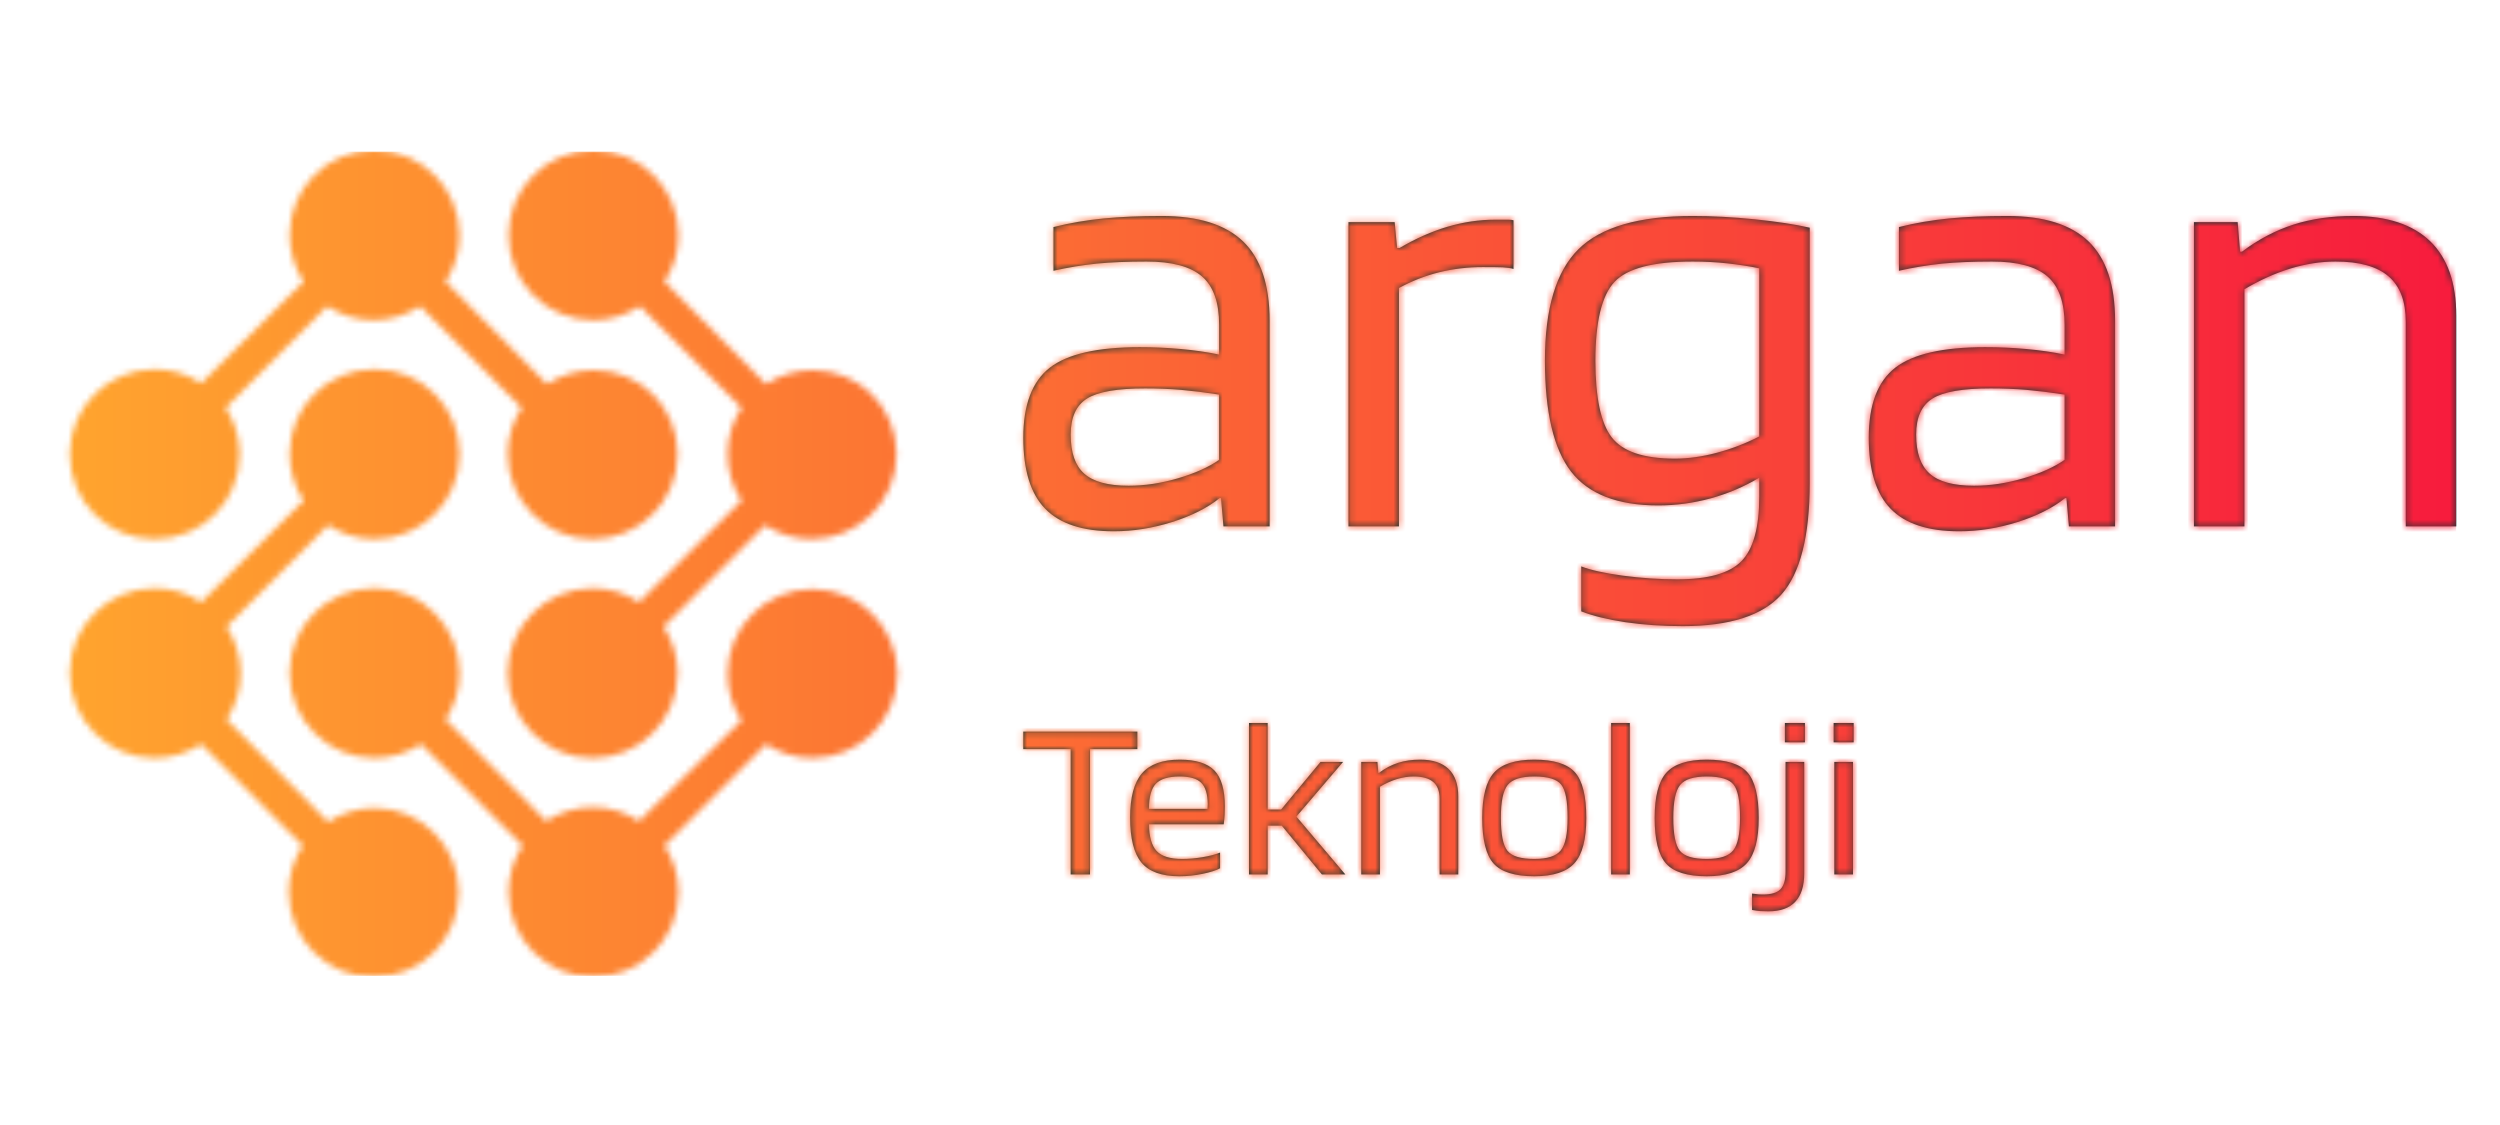 <svg xmlns="http://www.w3.org/2000/svg" version="1.1" xmlns:xlink="http://www.w3.org/1999/xlink" xmlns:svgjs="http://svgjs.dev/svgjs" width="1000" height="450" viewBox="0 0 1000 450"><g transform="matrix(0.97,0,0,0.97,14.412,60.562)"><svg viewBox="0 0 396 135" data-background-color="#ffffff" preserveAspectRatio="xMidYMid meet" height="340" width="1000" xmlns="http://www.w3.org/2000/svg" xmlns:xlink="http://www.w3.org/1999/xlink"><g id="tight-bounds" transform="matrix(1,0,0,1,0.24,-0.189)"><svg viewBox="0 0 395.52 135.379" height="135.379" width="395.52"><g><svg viewBox="0 0 666.675 228.19" height="135.379" width="395.52"><g transform="matrix(1,0,0,1,271.155,18.138)"><svg viewBox="0 0 395.52 191.913" height="191.913" width="395.52"><g id="textblocktransform"><svg viewBox="0 0 395.52 191.913" height="191.913" width="395.52" id="textblock"><g><svg viewBox="0 0 395.52 113.2" height="113.2" width="395.52"><g transform="matrix(1,0,0,1,0,0)"><svg width="395.52" viewBox="1.55 -25.2 116.34 33.3" height="113.2" data-palette-color="#003231"><path d="M8.9 0.4L8.9 0.4Q5.1 0.4 3.33-1.43 1.55-3.25 1.55-7.2L1.55-7.2Q1.55-11.2 3.7-12.88 5.85-14.55 11-14.55L11-14.55Q12.7-14.55 14.35-14.4 16-14.25 17.45-13.95L17.45-13.95 17.45-16.35Q17.45-19.1 16.05-20.3 14.65-21.5 11.55-21.5L11.55-21.5Q9.25-21.5 7.5-21.33 5.75-21.15 4-20.75L4-20.75 4-24.3Q6-24.8 8.08-25 10.15-25.2 12.8-25.2L12.8-25.2Q17.25-25.2 19.4-23.13 21.55-21.05 21.55-16.7L21.55-16.7 21.55 0 17.8 0 17.6-2.3 17.5-2.3Q16-1.1 13.63-0.35 11.25 0.4 8.9 0.4ZM11.45-11.2L11.45-11.2Q8.05-11.2 6.73-10.38 5.4-9.55 5.4-7.45L5.4-7.45Q5.4-5.25 6.5-4.28 7.6-3.3 10.1-3.3L10.1-3.3Q12.05-3.3 14.1-3.9 16.15-4.5 17.45-5.4L17.45-5.4 17.45-10.7Q15.8-10.95 14.38-11.08 12.95-11.2 11.45-11.2ZM32.05-19.35L32.05 0 27.95 0 27.95-24.7 31.7-24.7 31.9-22.6 32.1-22.6Q34.05-23.75 36-24.33 37.95-24.9 39.85-24.9L39.85-24.9Q40.65-24.9 40.92-24.9 41.2-24.9 41.35-24.85L41.35-24.85 41.35-20.9Q41-21 40.47-21.03 39.95-21.05 38.85-21.05L38.85-21.05Q37.05-21.05 35.32-20.63 33.6-20.2 32.05-19.35L32.05-19.35ZM55.1 8.1L55.1 8.1Q52.6 8.1 50.42 7.78 48.25 7.45 46.85 6.9L46.85 6.9 46.85 3.25Q48 3.7 50.22 4 52.45 4.3 54.65 4.3L54.65 4.3Q58.4 4.3 59.85 2.83 61.3 1.35 61.3-2.4L61.3-2.4 61.3-3.95Q59.45-2.85 57.35-2.27 55.25-1.7 53.1-1.7L53.1-1.7Q48.15-1.7 46.02-4.45 43.9-7.2 43.9-13.45L43.9-13.45Q43.9-19.8 46.62-22.5 49.35-25.2 55.9-25.2L55.9-25.2Q58.25-25.2 60.95-24.93 63.65-24.65 65.4-24.25L65.4-24.25 65.4-3.55Q65.4 2.95 63.1 5.53 60.8 8.1 55.1 8.1ZM55.9-21.5L55.9-21.5Q51.1-21.5 49.55-19.85 48-18.2 48-13.45L48-13.45Q48-8.95 49.32-7.23 50.65-5.5 54.45-5.5L54.45-5.5Q56.1-5.5 57.87-5.98 59.65-6.45 61.3-7.3L61.3-7.3 61.3-20.95Q60.1-21.2 58.72-21.35 57.35-21.5 55.9-21.5ZM77.54 0.4L77.54 0.4Q73.74 0.4 71.97-1.43 70.19-3.25 70.19-7.2L70.19-7.2Q70.19-11.2 72.34-12.88 74.49-14.55 79.64-14.55L79.64-14.55Q81.34-14.55 82.99-14.4 84.64-14.25 86.09-13.95L86.09-13.95 86.09-16.35Q86.09-19.1 84.69-20.3 83.29-21.5 80.19-21.5L80.19-21.5Q77.89-21.5 76.14-21.33 74.39-21.15 72.64-20.75L72.64-20.75 72.64-24.3Q74.64-24.8 76.72-25 78.79-25.2 81.44-25.2L81.44-25.2Q85.89-25.2 88.04-23.13 90.19-21.05 90.19-16.7L90.19-16.7 90.19 0 86.44 0 86.24-2.3 86.14-2.3Q84.64-1.1 82.27-0.35 79.89 0.4 77.54 0.4ZM80.09-11.2L80.09-11.2Q76.69-11.2 75.37-10.38 74.04-9.55 74.04-7.45L74.04-7.45Q74.04-5.25 75.14-4.28 76.24-3.3 78.74-3.3L78.74-3.3Q80.69-3.3 82.74-3.9 84.79-4.5 86.09-5.4L86.09-5.4 86.09-10.7Q84.44-10.95 83.02-11.08 81.59-11.2 80.09-11.2ZM100.69-19.25L100.69 0 96.59 0 96.59-24.7 100.14-24.7 100.34-22.3 100.49-22.3Q102.49-23.8 104.67-24.5 106.84-25.2 109.54-25.2L109.54-25.2Q113.64-25.2 115.77-23.15 117.89-21.1 117.89-17.1L117.89-17.1 117.89 0 113.79 0 113.79-16.6Q113.79-19.1 112.39-20.3 110.99-21.5 108.09-21.5L108.09-21.5Q106.29-21.5 104.42-20.93 102.54-20.35 100.69-19.25L100.69-19.25Z" opacity="1" transform="matrix(1,0,0,1,0,0)" fill="#003231" class="wordmark-text-0" data-fill-palette-color="primary" id="text-0"></path></svg></g></svg></g><g transform="matrix(1,0,0,1,0,139.924)"><svg viewBox="0 0 229.204 51.989" height="51.989" width="229.204"><g transform="matrix(1,0,0,1,0,0)"><svg width="229.204" viewBox="0.75 -33.25 182.28 41.35" height="51.989" data-palette-color="#003231"><path d="M0.75-31.35L25.8-31.35 25.8-27.5 15.4-27.5 15.4 0 11.15 0 11.15-27.5 0.75-27.5 0.75-31.35ZM43.95-4.8L43.95-4.8 43.95-1.35Q42.65-0.65 40.12-0.13 37.6 0.4 35 0.4L35 0.4Q29.2 0.4 26.7-2.6 24.2-5.6 24.2-12.5L24.2-12.5Q24.2-19.15 26.8-22.18 29.4-25.2 35.1-25.2L35.1-25.2Q40.4-25.2 42.7-22.83 45-20.45 45-14.9L45-14.9Q45-13.9 44.95-13.05 44.9-12.2 44.75-11L44.75-11 28.35-11Q28.4-6.9 30.02-5.15 31.65-3.4 35.65-3.4L35.65-3.4Q37.8-3.4 40.15-3.8 42.5-4.2 43.95-4.8ZM41.25-15.45L41.25-15.45Q41.2-18.75 39.8-20.13 38.4-21.5 35.1-21.5L35.1-21.5Q31.4-21.5 29.87-19.93 28.35-18.35 28.35-14.4L28.35-14.4 41.2-14.4Q41.2-14.5 41.22-14.88 41.25-15.25 41.25-15.45ZM57.5-10.7L54.4-10.7 54.4 0 50.3 0 50.3-33.25 54.4-33.25 54.4-14.25 57.35-14.25 66-24.7 70.95-24.7 60.7-12.7 71.45 0 66.3 0 57.5-10.7ZM79.04-19.25L79.04 0 74.94 0 74.94-24.7 78.49-24.7 78.69-22.3 78.84-22.3Q80.84-23.8 83.02-24.5 85.19-25.2 87.89-25.2L87.89-25.2Q91.99-25.2 94.12-23.15 96.24-21.1 96.24-17.1L96.24-17.1 96.24 0 92.14 0 92.14-16.6Q92.14-19.1 90.74-20.3 89.34-21.5 86.44-21.5L86.44-21.5Q84.64-21.5 82.77-20.93 80.89-20.35 79.04-19.25L79.04-19.25ZM124.34-12.4L124.34-12.4Q124.34-5.4 121.77-2.5 119.19 0.4 112.94 0.4L112.94 0.4Q106.49 0.4 103.99-2.4 101.49-5.2 101.49-12.4L101.49-12.4Q101.49-19.45 104.07-22.33 106.64-25.2 112.94-25.2L112.94-25.2Q119.39-25.2 121.87-22.4 124.34-19.6 124.34-12.4ZM105.59-12.45L105.59-12.45Q105.59-6.95 107.04-5.18 108.49-3.4 112.94-3.4L112.94-3.4Q117.24-3.4 118.74-5.28 120.24-7.15 120.24-12.45L120.24-12.45Q120.24-17.95 118.82-19.73 117.39-21.5 112.94-21.5L112.94-21.5Q108.59-21.5 107.09-19.65 105.59-17.8 105.59-12.45ZM129.79-33.25L133.89-33.25 133.89 0 129.79 0 129.79-33.25ZM162.19-12.4L162.19-12.4Q162.19-5.4 159.61-2.5 157.04 0.4 150.79 0.4L150.79 0.4Q144.34 0.4 141.84-2.4 139.34-5.2 139.34-12.4L139.34-12.4Q139.34-19.45 141.91-22.33 144.49-25.2 150.79-25.2L150.79-25.2Q157.24-25.2 159.71-22.4 162.19-19.6 162.19-12.4ZM143.44-12.45L143.44-12.45Q143.44-6.95 144.89-5.18 146.34-3.4 150.79-3.4L150.79-3.4Q155.09-3.4 156.59-5.28 158.09-7.15 158.09-12.45L158.09-12.45Q158.09-17.95 156.66-19.73 155.24-21.5 150.79-21.5L150.79-21.5Q146.44-21.5 144.94-19.65 143.44-17.8 143.44-12.45ZM172.33-33.25L172.33-29 167.93-29 167.93-33.25 172.33-33.25ZM164.33 8.1L164.33 8.1Q163.38 8.1 162.61 8.05 161.83 8 160.73 7.8L160.73 7.8 160.73 4.2Q161.78 4.35 162.26 4.38 162.73 4.4 163.13 4.4L163.13 4.4Q165.83 4.4 166.96 3.25 168.08 2.1 168.08-0.7L168.08-0.7 168.08-24.7 172.18-24.7 172.18-0.25Q172.18 3.9 170.21 6 168.23 8.1 164.33 8.1ZM183.03-33.25L183.03-29 178.63-29 178.63-33.25 183.03-33.25ZM182.88-24.7L182.88 0 178.78 0 178.78-24.7 182.88-24.7Z" opacity="1" transform="matrix(1,0,0,1,0,0)" fill="#003231" class="slogan-text-1" data-fill-palette-color="secondary" id="text-1"></path></svg></g></svg></g></svg></g></svg></g><g><svg viewBox="0 0 244.431 228.19" height="228.19" width="244.431"><g><svg xmlns="http://www.w3.org/2000/svg" xmlns:xlink="http://www.w3.org/1999/xlink" version="1.1" x="8" y="0" viewBox="3.4 2.4 94.5 94.4" style="enable-background:new 0 0 100 100;" xml:space="preserve" height="228.19" width="228.431" class="icon-icon-0" data-fill-palette-color="accent" id="icon-0"></svg></g></svg></g></svg></g><defs></defs><mask id="a679b57c-fb25-4e80-b526-cec15904b4da"><g id="SvgjsG1005"><svg viewBox="0 0 395.52 135.379" height="135.379" width="395.52"><g><svg viewBox="0 0 666.675 228.19" height="135.379" width="395.52"><g transform="matrix(1,0,0,1,271.155,18.138)"><svg viewBox="0 0 395.52 191.913" height="191.913" width="395.52"><g id="SvgjsG1004"><svg viewBox="0 0 395.52 191.913" height="191.913" width="395.52" id="SvgjsSvg1003"><g><svg viewBox="0 0 395.52 113.2" height="113.2" width="395.52"><g transform="matrix(1,0,0,1,0,0)"><svg width="395.52" viewBox="1.55 -25.2 116.34 33.3" height="113.2" data-palette-color="#003231"><path d="M8.9 0.4L8.9 0.4Q5.1 0.4 3.33-1.43 1.55-3.25 1.55-7.2L1.55-7.2Q1.55-11.2 3.7-12.88 5.85-14.55 11-14.55L11-14.55Q12.7-14.55 14.35-14.4 16-14.25 17.45-13.95L17.45-13.95 17.45-16.35Q17.45-19.1 16.05-20.3 14.65-21.5 11.55-21.5L11.55-21.5Q9.25-21.5 7.5-21.33 5.75-21.15 4-20.75L4-20.75 4-24.3Q6-24.8 8.08-25 10.15-25.2 12.8-25.2L12.8-25.2Q17.25-25.2 19.4-23.13 21.55-21.05 21.55-16.7L21.55-16.7 21.55 0 17.8 0 17.6-2.3 17.5-2.3Q16-1.1 13.63-0.35 11.25 0.4 8.9 0.4ZM11.45-11.2L11.45-11.2Q8.05-11.2 6.73-10.38 5.4-9.55 5.4-7.45L5.4-7.45Q5.4-5.25 6.5-4.28 7.6-3.3 10.1-3.3L10.1-3.3Q12.05-3.3 14.1-3.9 16.15-4.5 17.45-5.4L17.45-5.4 17.45-10.7Q15.8-10.95 14.38-11.08 12.95-11.2 11.45-11.2ZM32.05-19.35L32.05 0 27.95 0 27.95-24.7 31.7-24.7 31.9-22.6 32.1-22.6Q34.05-23.75 36-24.33 37.95-24.9 39.85-24.9L39.85-24.9Q40.65-24.9 40.92-24.9 41.2-24.9 41.35-24.85L41.35-24.85 41.35-20.9Q41-21 40.47-21.03 39.95-21.05 38.85-21.05L38.85-21.05Q37.05-21.05 35.32-20.63 33.6-20.2 32.05-19.35L32.05-19.35ZM55.1 8.1L55.1 8.1Q52.6 8.1 50.42 7.78 48.25 7.45 46.85 6.9L46.85 6.9 46.85 3.25Q48 3.7 50.22 4 52.45 4.3 54.65 4.3L54.65 4.3Q58.4 4.3 59.85 2.83 61.3 1.35 61.3-2.4L61.3-2.4 61.3-3.95Q59.45-2.85 57.35-2.27 55.25-1.7 53.1-1.7L53.1-1.7Q48.15-1.7 46.02-4.45 43.9-7.2 43.9-13.45L43.9-13.45Q43.9-19.8 46.62-22.5 49.35-25.2 55.9-25.2L55.9-25.2Q58.25-25.2 60.95-24.93 63.65-24.65 65.4-24.25L65.4-24.25 65.4-3.55Q65.4 2.95 63.1 5.53 60.8 8.1 55.1 8.1ZM55.9-21.5L55.9-21.5Q51.1-21.5 49.55-19.85 48-18.2 48-13.45L48-13.45Q48-8.95 49.32-7.23 50.65-5.5 54.45-5.5L54.45-5.5Q56.1-5.5 57.87-5.98 59.65-6.45 61.3-7.3L61.3-7.3 61.3-20.95Q60.1-21.2 58.72-21.35 57.35-21.5 55.9-21.5ZM77.54 0.4L77.54 0.4Q73.74 0.4 71.97-1.43 70.19-3.25 70.19-7.2L70.19-7.2Q70.19-11.2 72.34-12.88 74.49-14.55 79.64-14.55L79.64-14.55Q81.34-14.55 82.99-14.4 84.64-14.25 86.09-13.95L86.09-13.95 86.09-16.35Q86.09-19.1 84.69-20.3 83.29-21.5 80.19-21.5L80.19-21.5Q77.89-21.5 76.14-21.33 74.39-21.15 72.64-20.75L72.64-20.75 72.64-24.3Q74.64-24.8 76.72-25 78.79-25.2 81.44-25.2L81.44-25.2Q85.89-25.2 88.04-23.13 90.19-21.05 90.19-16.7L90.19-16.7 90.19 0 86.44 0 86.24-2.3 86.14-2.3Q84.64-1.1 82.27-0.35 79.89 0.4 77.54 0.4ZM80.09-11.2L80.09-11.2Q76.69-11.2 75.37-10.38 74.04-9.55 74.04-7.45L74.04-7.45Q74.04-5.25 75.14-4.28 76.24-3.3 78.74-3.3L78.74-3.3Q80.69-3.3 82.74-3.9 84.79-4.5 86.09-5.4L86.09-5.4 86.09-10.7Q84.44-10.95 83.02-11.08 81.59-11.2 80.09-11.2ZM100.69-19.25L100.69 0 96.59 0 96.59-24.7 100.14-24.7 100.34-22.3 100.49-22.3Q102.49-23.8 104.67-24.5 106.84-25.2 109.54-25.2L109.54-25.2Q113.64-25.2 115.77-23.15 117.89-21.1 117.89-17.1L117.89-17.1 117.89 0 113.79 0 113.79-16.6Q113.79-19.1 112.39-20.3 110.99-21.5 108.09-21.5L108.09-21.5Q106.29-21.5 104.42-20.93 102.54-20.35 100.69-19.25L100.69-19.25Z" opacity="1" transform="matrix(1,0,0,1,0,0)" fill="black" class="wordmark-text-0" id="SvgjsPath1002"></path></svg></g></svg></g><g transform="matrix(1,0,0,1,0,139.924)"><svg viewBox="0 0 229.204 51.989" height="51.989" width="229.204"><g transform="matrix(1,0,0,1,0,0)"><svg width="229.204" viewBox="0.75 -33.25 182.28 41.35" height="51.989" data-palette-color="#003231"><path d="M0.75-31.35L25.8-31.35 25.8-27.5 15.4-27.5 15.4 0 11.15 0 11.15-27.5 0.75-27.5 0.75-31.35ZM43.95-4.8L43.95-4.8 43.95-1.35Q42.65-0.65 40.12-0.13 37.6 0.4 35 0.4L35 0.4Q29.2 0.4 26.7-2.6 24.2-5.6 24.2-12.5L24.2-12.5Q24.2-19.15 26.8-22.18 29.4-25.2 35.1-25.2L35.1-25.2Q40.4-25.2 42.7-22.83 45-20.45 45-14.9L45-14.9Q45-13.9 44.95-13.05 44.9-12.2 44.75-11L44.75-11 28.35-11Q28.4-6.9 30.02-5.15 31.65-3.4 35.65-3.4L35.65-3.4Q37.8-3.4 40.15-3.8 42.5-4.2 43.95-4.8ZM41.25-15.45L41.25-15.45Q41.2-18.75 39.8-20.13 38.4-21.5 35.1-21.5L35.1-21.5Q31.4-21.5 29.87-19.93 28.35-18.35 28.35-14.4L28.35-14.4 41.2-14.4Q41.2-14.5 41.22-14.88 41.25-15.25 41.25-15.45ZM57.5-10.7L54.4-10.7 54.4 0 50.3 0 50.3-33.25 54.4-33.25 54.4-14.25 57.35-14.25 66-24.7 70.95-24.7 60.7-12.7 71.45 0 66.3 0 57.5-10.7ZM79.04-19.25L79.04 0 74.94 0 74.94-24.7 78.49-24.7 78.69-22.3 78.84-22.3Q80.84-23.8 83.02-24.5 85.19-25.2 87.89-25.2L87.89-25.2Q91.99-25.2 94.12-23.15 96.24-21.1 96.24-17.1L96.24-17.1 96.24 0 92.14 0 92.14-16.6Q92.14-19.1 90.74-20.3 89.34-21.5 86.44-21.5L86.44-21.5Q84.64-21.5 82.77-20.93 80.89-20.35 79.04-19.25L79.04-19.25ZM124.34-12.4L124.34-12.4Q124.34-5.4 121.77-2.5 119.19 0.4 112.94 0.4L112.94 0.4Q106.49 0.4 103.99-2.4 101.49-5.2 101.49-12.4L101.49-12.4Q101.49-19.45 104.07-22.33 106.64-25.2 112.94-25.2L112.94-25.2Q119.39-25.2 121.87-22.4 124.34-19.6 124.34-12.4ZM105.59-12.45L105.59-12.45Q105.59-6.95 107.04-5.18 108.49-3.4 112.94-3.4L112.94-3.4Q117.24-3.4 118.74-5.28 120.24-7.15 120.24-12.45L120.24-12.45Q120.24-17.95 118.82-19.73 117.39-21.5 112.94-21.5L112.94-21.5Q108.59-21.5 107.09-19.65 105.59-17.8 105.59-12.45ZM129.79-33.25L133.89-33.25 133.89 0 129.79 0 129.79-33.25ZM162.19-12.4L162.19-12.4Q162.19-5.4 159.61-2.5 157.04 0.4 150.79 0.4L150.79 0.4Q144.34 0.4 141.84-2.4 139.34-5.2 139.34-12.4L139.34-12.4Q139.34-19.45 141.91-22.33 144.49-25.2 150.79-25.2L150.79-25.2Q157.24-25.2 159.71-22.4 162.19-19.6 162.19-12.4ZM143.44-12.45L143.44-12.45Q143.44-6.95 144.89-5.18 146.34-3.4 150.79-3.4L150.79-3.4Q155.09-3.4 156.59-5.28 158.09-7.15 158.09-12.45L158.09-12.45Q158.09-17.95 156.66-19.73 155.24-21.5 150.79-21.5L150.79-21.5Q146.44-21.5 144.94-19.65 143.44-17.8 143.44-12.45ZM172.33-33.25L172.33-29 167.93-29 167.93-33.25 172.33-33.25ZM164.33 8.1L164.33 8.1Q163.38 8.1 162.61 8.05 161.83 8 160.73 7.8L160.73 7.8 160.73 4.2Q161.78 4.35 162.26 4.38 162.73 4.4 163.13 4.4L163.13 4.4Q165.83 4.4 166.96 3.25 168.08 2.1 168.08-0.7L168.08-0.7 168.08-24.7 172.18-24.7 172.18-0.25Q172.18 3.9 170.21 6 168.23 8.1 164.33 8.1ZM183.03-33.25L183.03-29 178.63-29 178.63-33.25 183.03-33.25ZM182.88-24.7L182.88 0 178.78 0 178.78-24.7 182.88-24.7Z" opacity="1" transform="matrix(1,0,0,1,0,0)" fill="black" class="slogan-text-1" id="SvgjsPath1001"></path></svg></g></svg></g></svg></g></svg></g><g><svg viewBox="0 0 244.431 228.19" height="228.19" width="244.431"><g><svg xmlns="http://www.w3.org/2000/svg" xmlns:xlink="http://www.w3.org/1999/xlink" version="1.1" x="8" y="0" viewBox="3.4 2.4 94.5 94.4" style="enable-background:new 0 0 100 100;" xml:space="preserve" height="228.19" width="228.431" class="icon-icon-0" data-fill-palette-color="accent" id="SvgjsSvg1000"><path d="M63.2 27.5c-1.9 0-3.8 0.6-5.3 1.6L46.3 17.4c1-1.5 1.6-3.3 1.6-5.3 0-5.3-4.3-9.7-9.7-9.7s-9.7 4.3-9.7 9.7c0 1.9 0.6 3.8 1.6 5.3L18.4 29c-1.5-1-3.3-1.6-5.3-1.6-5.3 0-9.7 4.3-9.7 9.7s4.3 9.7 9.7 9.7 9.7-4.3 9.7-9.7c0-1.9-0.6-3.8-1.6-5.3l11.6-11.6c1.5 1 3.3 1.6 5.3 1.6 1.9 0 3.8-0.6 5.3-1.6L55 31.8c-1 1.5-1.6 3.3-1.6 5.3 0 5.3 4.3 9.7 9.7 9.7 5.3 0 9.7-4.3 9.7-9.7S68.5 27.5 63.2 27.5z" fill="white"></path><path d="M88.2 52.5c-5.3 0-9.7 4.3-9.7 9.7 0 1.9 0.6 3.8 1.6 5.3L68.4 79c-1.5-1-3.3-1.6-5.3-1.6-1.9 0-3.8 0.6-5.3 1.6L46.3 67.4c1-1.5 1.6-3.3 1.6-5.3 0-5.3-4.3-9.7-9.7-9.7s-9.7 4.3-9.7 9.7c0 5.3 4.3 9.7 9.7 9.7 1.9 0 3.8-0.6 5.3-1.6l11.6 11.6c-1 1.5-1.6 3.3-1.6 5.3 0 5.3 4.3 9.7 9.7 9.7 5.3 0 9.7-4.3 9.7-9.7 0-1.9-0.6-3.8-1.6-5.3l11.6-11.6c1.5 1 3.3 1.6 5.3 1.6 5.3 0 9.7-4.3 9.7-9.7C97.8 56.8 93.5 52.5 88.2 52.5z" fill="white"></path><path d="M38.2 77.5c-1.9 0-3.8 0.6-5.3 1.6L21.3 67.4c1-1.5 1.6-3.3 1.6-5.3 0-1.9-0.6-3.8-1.6-5.3l11.6-11.6c1.5 1 3.3 1.6 5.3 1.6 5.3 0 9.7-4.3 9.7-9.7s-4.3-9.7-9.7-9.7-9.7 4.3-9.7 9.7c0 1.9 0.6 3.8 1.6 5.3L18.4 54c-1.5-1-3.3-1.6-5.3-1.6-5.3 0-9.7 4.3-9.7 9.7 0 5.3 4.3 9.7 9.7 9.7 1.9 0 3.8-0.6 5.3-1.6L30 81.8c-1 1.5-1.6 3.3-1.6 5.3 0 5.3 4.3 9.7 9.7 9.7s9.7-4.3 9.7-9.7C47.8 81.8 43.5 77.5 38.2 77.5z" fill="white"></path><path d="M88.2 27.5c-1.9 0-3.8 0.6-5.3 1.6L71.3 17.4c1-1.5 1.6-3.3 1.6-5.3 0-5.3-4.3-9.7-9.7-9.7-5.3 0-9.7 4.3-9.7 9.7s4.3 9.7 9.7 9.7c1.9 0 3.8-0.6 5.3-1.6l11.6 11.6c-1 1.5-1.6 3.3-1.6 5.3 0 1.9 0.6 3.8 1.6 5.3L68.4 54c-1.5-1-3.3-1.6-5.3-1.6-5.3 0-9.7 4.3-9.7 9.7 0 5.3 4.3 9.7 9.7 9.7 5.3 0 9.7-4.3 9.7-9.7 0-1.9-0.6-3.8-1.6-5.3l11.6-11.6c1.5 1 3.3 1.6 5.3 1.6 5.3 0 9.7-4.3 9.7-9.7S93.5 27.5 88.2 27.5z" fill="white"></path></svg></g></svg></g></svg></g><defs><mask></mask></defs></svg><rect width="395.52" height="135.379" fill="black" stroke="none" visibility="hidden"></rect></g></mask><linearGradient x1="0" x2="1" y1="0.5" y2="0.5" id="e18e30df-2600-4e7d-a994-62d6ce11ad85"><stop stop-color="#ffa62e" offset="0"></stop><stop stop-color="#f71b3d" offset="1"></stop></linearGradient><rect width="395.52" height="135.379" fill="url(#e18e30df-2600-4e7d-a994-62d6ce11ad85)" mask="url(#a679b57c-fb25-4e80-b526-cec15904b4da)" data-fill-palette-color="accent"></rect></svg><rect width="395.52" height="135.379" fill="none" stroke="none" visibility="hidden"></rect></g></svg></g></svg>